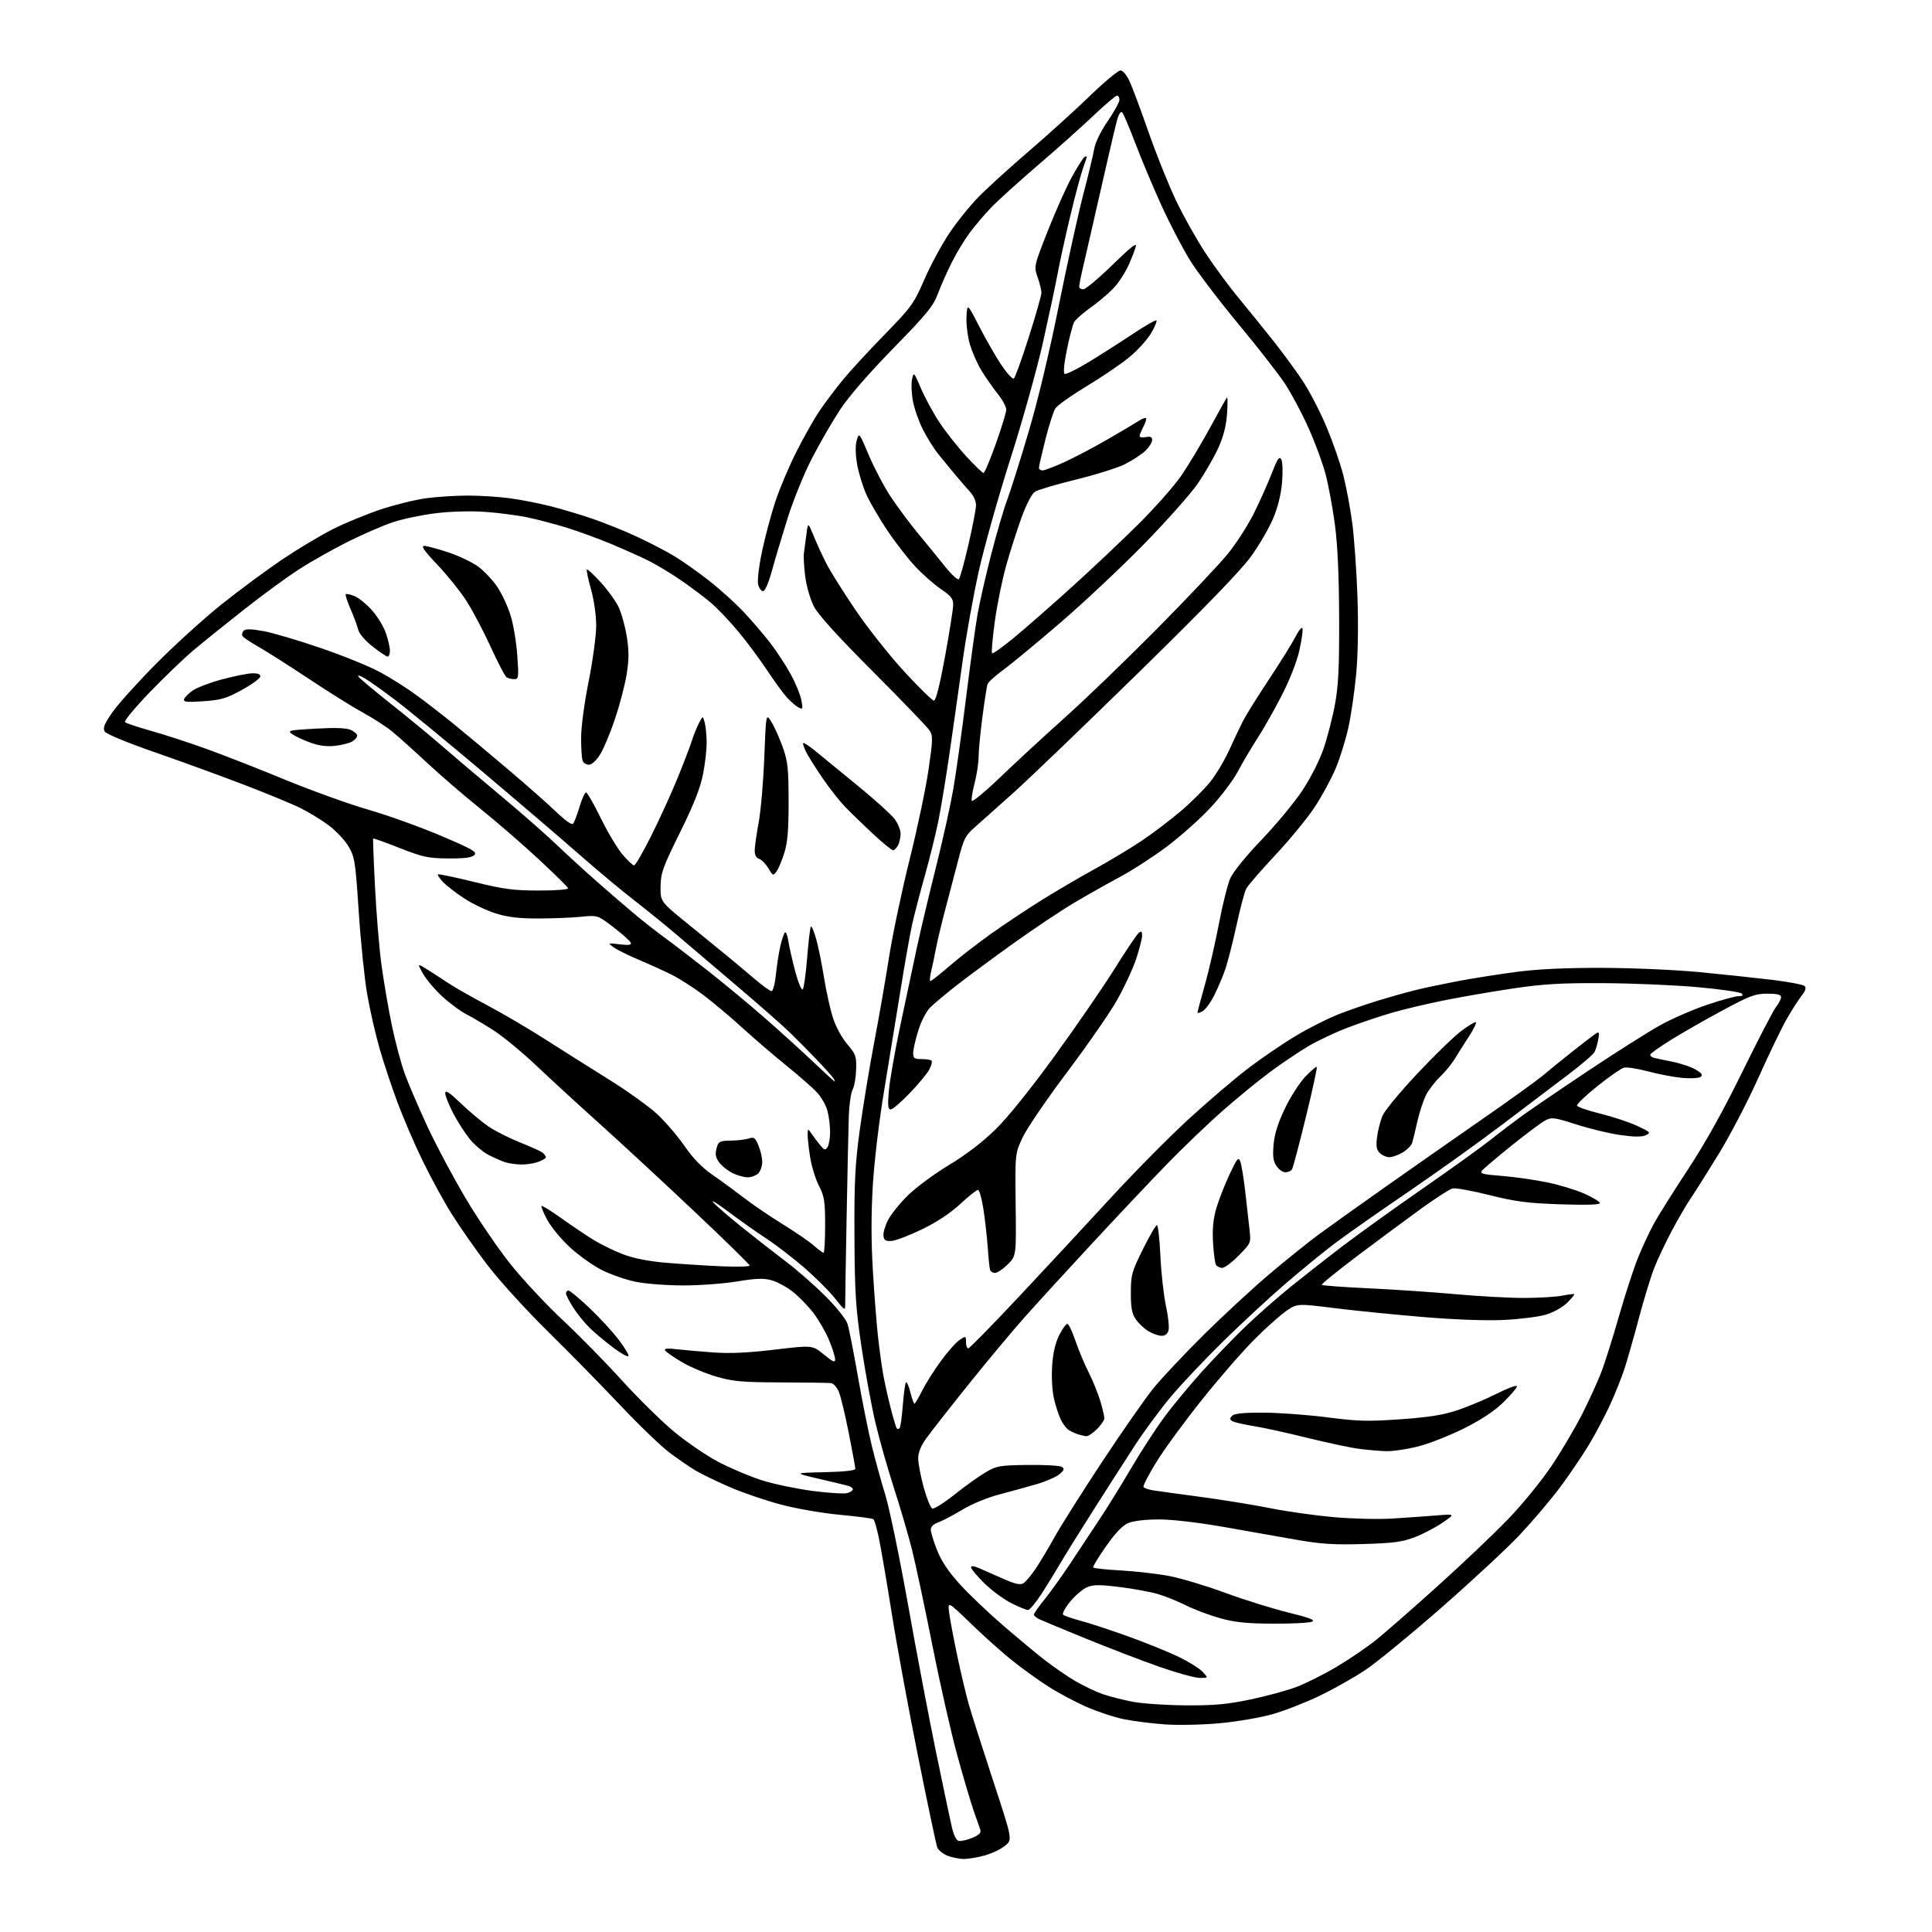 <?xml version="1.0" encoding="UTF-8" standalone="no"?>
<svg 
  version="1.1" 
  xmlns="http://www.w3.org/2000/svg" 
  xmlns:xlink="http://www.w3.org/1999/xlink" 
  xmlns:svg="http://www.w3.org/2000/svg"
  xmlns:rdf="http://www.w3.org/1999/02/22-rdf-syntax-ns#"
  xmlns:cc="http://creativecommons.org/ns#"
  xmlns:dc="http://purl.org/dc/elements/1.1/"
  viewBox="0 0 768 768"
  width="768"
  height="768"
>
<style>svg {background-color: white; }</style>"
<path stroke="none" fill="black" fill-rule="evenodd" d="M383.07,738.96C381.11,738.94 378.10,738.31 376.40,737.57C374.69,736.83 372.97,735.38 372.57,734.36C372.16,733.34 368.76,717.20 365.00,698.50C361.24,679.80 356.52,654.15 354.51,641.50C352.50,628.85 350.20,615.36 349.39,611.51C348.59,607.67 347.61,604.25 347.21,603.92C346.82,603.59 340.88,602.80 334.00,602.17C327.00,601.52 316.66,599.74 310.50,598.11C304.45,596.51 295.39,593.43 290.37,591.26C285.34,589.10 279.24,586.16 276.81,584.74C274.38,583.31 269.60,580.05 266.19,577.48C262.78,574.92 254.03,566.51 246.74,558.79C239.46,551.07 226.37,537.72 217.65,529.13C208.70,520.30 198.18,508.71 193.47,502.50C188.89,496.45 182.60,487.45 179.51,482.50C176.41,477.55 171.25,468.10 168.04,461.50C164.83,454.90 160.34,444.47 158.04,438.33C155.75,432.19 152.53,422.51 150.89,416.83C149.25,411.15 147.03,401.39 145.95,395.14C144.88,388.89 143.37,374.16 142.60,362.39C141.28,342.39 141.02,340.71 138.56,336.50C137.10,334.03 133.57,330.25 130.71,328.11C127.84,325.97 122.80,322.88 119.50,321.25C116.20,319.61 106.08,315.43 97.00,311.95C87.92,308.47 72.00,302.67 61.61,299.06C50.65,295.26 42.27,291.79 41.65,290.81C40.80,289.47 41.40,287.93 44.54,283.33C46.72,280.14 54.58,271.40 62.00,263.91C69.42,256.41 81.20,245.73 88.16,240.17C95.13,234.61 105.93,226.63 112.16,222.42C118.40,218.22 127.49,212.78 132.36,210.33C137.23,207.88 145.78,204.36 151.36,202.50C156.94,200.65 165.02,198.65 169.32,198.07C173.62,197.48 181.13,197.00 186.00,197.00C190.87,197.00 198.38,197.48 202.68,198.07C206.98,198.65 214.10,200.03 218.50,201.14C222.90,202.24 230.55,204.52 235.50,206.21C240.45,207.90 248.55,211.17 253.50,213.49C258.45,215.80 265.15,219.30 268.38,221.27C271.62,223.24 277.80,227.63 282.12,231.04C286.45,234.44 292.61,240.03 295.82,243.47C299.03,246.90 303.72,252.39 306.25,255.67C308.77,258.96 312.42,264.53 314.35,268.07C316.28,271.61 318.17,276.23 318.56,278.36C319.21,281.92 319.12,282.13 317.38,281.19C316.35,280.63 314.32,278.90 312.89,277.34C311.45,275.78 307.89,270.90 304.97,266.50C302.06,262.10 296.87,255.12 293.45,251.00C290.03,246.88 285.04,241.66 282.37,239.41C279.69,237.16 274.39,233.19 270.59,230.59C266.79,227.99 261.14,224.58 258.03,223.01C254.92,221.44 248.06,218.37 242.80,216.17C237.53,213.98 229.43,211.03 224.80,209.62C220.18,208.21 213.26,206.41 209.44,205.62C205.62,204.83 198.22,203.87 193.00,203.49C187.34,203.08 179.46,203.28 173.50,203.98C168.00,204.63 160.23,206.25 156.24,207.57C152.25,208.90 144.08,212.45 138.09,215.45C132.10,218.46 123.44,223.35 118.85,226.32C114.26,229.28 104.65,236.31 97.50,241.92C90.35,247.53 81.18,254.91 77.13,258.31C73.08,261.71 65.06,269.40 59.32,275.39C53.57,281.38 49.24,286.63 49.69,287.06C50.13,287.50 54.77,289.05 60.00,290.51C65.22,291.97 75.12,295.20 82.00,297.68C88.88,300.15 103.05,305.71 113.50,310.02C123.95,314.32 138.80,319.67 146.50,321.89C154.20,324.12 167.13,328.76 175.23,332.21C187.93,337.62 189.76,338.67 188.54,339.89C187.51,340.92 184.64,341.29 178.19,341.24C170.20,341.18 168.16,340.74 158.93,337.12C153.25,334.89 148.49,333.18 148.35,333.32C148.21,333.46 148.53,342.11 149.07,352.54C149.60,362.97 150.73,376.68 151.57,383.00C152.41,389.32 154.24,400.12 155.64,406.98C157.04,413.85 159.43,422.85 160.95,426.98C162.47,431.12 166.54,440.57 170.00,448.00C173.45,455.43 180.30,468.26 185.22,476.53C190.13,484.80 198.14,496.55 203.01,502.63C207.89,508.72 217.21,518.69 223.73,524.79C230.25,530.89 240.74,541.57 247.04,548.53C253.34,555.49 262.60,564.63 267.62,568.84C272.64,573.06 280.74,578.60 285.62,581.16C290.50,583.72 298.32,587.01 303.00,588.48C307.68,589.95 316.63,591.82 322.90,592.65C329.17,593.47 335.36,593.88 336.65,593.55C337.94,593.23 339.00,592.55 339.00,592.05C339.00,591.55 338.21,590.92 337.25,590.66C336.29,590.39 331.00,589.12 325.50,587.84C315.50,585.50 315.50,585.50 327.75,585.22C335.58,585.04 340.00,584.55 340.00,583.87C340.00,583.29 338.83,576.89 337.40,569.65C335.97,562.42 334.19,555.04 333.45,553.25C332.71,551.46 331.29,549.91 330.30,549.80C329.31,549.68 320.40,549.56 310.50,549.53C295.08,549.47 291.41,549.15 284.86,547.26C280.66,546.06 274.49,543.47 271.16,541.51C267.82,539.56 264.78,537.45 264.40,536.84C263.90,536.04 265.24,535.90 269.10,536.35C272.07,536.69 278.67,537.27 283.76,537.63C290.19,538.09 297.58,537.75 307.98,536.50C322.94,534.71 322.94,534.71 327.47,538.42C331.14,541.43 332.00,541.79 331.98,540.32C331.96,539.32 330.89,535.92 329.59,532.76C328.29,529.61 325.49,524.74 323.37,521.95C321.24,519.16 317.51,515.33 315.07,513.43C312.64,511.53 308.83,509.49 306.61,508.90C303.48,508.05 300.42,508.17 292.99,509.40C287.72,510.28 278.03,510.99 271.46,510.98C264.84,510.97 256.38,510.31 252.50,509.49C248.65,508.68 242.67,506.59 239.21,504.84C235.75,503.09 230.11,499.09 226.68,495.94C223.25,492.80 219.17,487.90 217.62,485.05C216.07,482.20 215.01,479.66 215.26,479.41C215.51,479.15 219.04,481.33 223.11,484.24C227.17,487.15 232.96,491.05 235.98,492.90C238.99,494.75 244.34,497.35 247.86,498.67C252.04,500.25 257.97,501.40 264.89,501.98C270.72,502.47 280.56,503.09 286.75,503.37C292.94,503.64 298.00,503.51 298.00,503.08C298.00,502.66 287.99,492.86 275.75,481.31C263.51,469.76 246.75,454.25 238.50,446.83C230.25,439.42 218.90,429.00 213.29,423.68C207.67,418.36 200.02,412.04 196.29,409.64C192.55,407.23 187.65,404.33 185.38,403.18C183.12,402.03 178.84,398.88 175.88,396.17C172.92,393.46 169.44,389.36 168.14,387.04C165.78,382.84 165.78,382.84 170.14,385.57C172.54,387.07 176.30,389.51 178.50,390.99C180.70,392.47 187.45,396.30 193.50,399.51C199.55,402.71 209.90,408.78 216.50,413.00C223.10,417.22 234.52,424.43 241.88,429.01C249.23,433.59 257.91,439.80 261.17,442.82C264.42,445.83 269.33,451.55 272.09,455.53C275.53,460.51 279.04,464.12 283.30,467.06C286.71,469.42 292.25,473.48 295.61,476.08C298.97,478.68 305.88,483.39 310.98,486.54C316.07,489.69 321.70,493.55 323.50,495.13C325.29,496.71 327.04,498.00 327.38,498.00C327.72,498.00 328.00,493.09 328.00,487.09C328.00,477.46 327.71,475.62 325.53,471.34C324.17,468.68 322.60,463.57 322.04,460.00C321.47,456.43 321.04,452.38 321.06,451.00C321.10,448.50 321.10,448.50 322.80,450.95C323.74,452.29 325.28,454.32 326.23,455.45C327.72,457.22 328.10,457.29 328.96,456.00C329.52,455.18 329.97,452.48 329.98,450.00C329.98,447.52 329.50,443.70 328.90,441.50C328.31,439.30 326.40,435.99 324.66,434.14C322.92,432.29 317.45,427.51 312.50,423.51C307.55,419.52 299.68,412.75 295.00,408.48C290.32,404.21 283.35,398.35 279.50,395.46C275.65,392.58 270.05,388.99 267.06,387.49C264.06,386.00 258.16,383.31 253.93,381.53C249.71,379.75 245.19,377.50 243.88,376.54C241.52,374.80 241.54,374.79 246.33,375.38C249.87,375.82 251.05,375.66 250.76,374.78C250.54,374.12 247.49,371.37 243.98,368.68C237.60,363.78 237.60,363.78 230.87,364.44C227.16,364.81 219.49,365.11 213.81,365.11C206.23,365.12 201.78,364.58 197.00,363.08C193.43,361.96 187.80,359.27 184.50,357.11C181.20,354.94 177.41,352.01 176.08,350.59C174.75,349.17 173.85,347.82 174.08,347.58C174.32,347.35 180.79,348.70 188.46,350.58C200.36,353.50 204.14,354.00 214.28,354.00C221.30,354.00 226.03,353.61 225.83,353.06C225.65,352.54 220.32,347.31 214.00,341.44C207.68,335.57 197.32,326.61 191.00,321.52C184.68,316.44 175.13,308.22 169.78,303.24C164.44,298.26 158.14,292.62 155.78,290.70C153.43,288.78 148.35,285.50 144.50,283.41C140.65,281.32 130.97,275.29 123.00,269.99C115.03,264.70 105.92,258.91 102.77,257.12C99.62,255.34 96.76,253.42 96.41,252.85C96.06,252.29 96.26,251.34 96.86,250.74C97.65,249.95 99.84,249.99 104.73,250.88C108.45,251.56 118.68,254.57 127.44,257.58C136.21,260.58 146.79,264.87 150.94,267.11C155.10,269.35 161.65,273.48 165.50,276.30C169.35,279.11 176.10,284.34 180.50,287.92C184.90,291.50 194.57,299.58 202.00,305.88C209.43,312.17 218.08,319.82 221.24,322.87C224.66,326.17 227.31,328.03 227.80,327.46C228.26,326.93 229.41,323.91 230.36,320.75C231.32,317.59 232.49,315.00 232.96,315.00C233.43,315.00 236.07,319.61 238.84,325.25C241.60,330.89 245.50,337.41 247.51,339.75C249.51,342.09 251.57,344.00 252.07,344.00C252.57,344.00 255.63,338.71 258.87,332.25C262.11,325.79 266.79,315.55 269.26,309.50C271.73,303.45 274.32,296.70 275.01,294.50C275.70,292.30 276.96,289.15 277.82,287.50C279.36,284.50 279.36,284.50 280.08,287.00C280.48,288.38 280.85,291.88 280.90,294.79C280.96,297.70 280.31,303.55 279.46,307.79C278.36,313.32 275.77,319.86 270.30,330.94C263.46,344.78 262.66,347.01 262.59,352.39C262.50,358.40 262.50,358.40 273.66,367.45C279.80,372.43 287.00,378.30 289.66,380.49C292.32,382.68 297.01,386.62 300.08,389.24C303.15,391.86 306.13,394.00 306.71,394.00C307.29,394.00 308.08,390.96 308.46,387.25C308.84,383.54 309.63,378.48 310.21,376.00C310.80,373.52 311.60,371.13 312.00,370.69C312.40,370.24 313.03,371.82 313.40,374.19C313.77,376.56 315.01,382.02 316.16,386.32C317.32,390.62 318.63,393.77 319.09,393.31C319.54,392.86 320.34,387.17 320.86,380.67C321.38,374.18 322.05,368.62 322.34,368.32C322.64,368.03 323.57,370.20 324.41,373.14C325.25,376.09 326.66,383.00 327.54,388.50C328.42,394.00 330.03,401.25 331.11,404.61C332.24,408.12 334.65,412.57 336.79,415.07C340.20,419.07 340.49,419.87 340.33,425.12C340.24,428.26 339.61,431.87 338.93,433.13C338.26,434.39 337.58,439.04 337.42,443.46C337.27,447.88 336.88,465.90 336.55,483.50C336.22,501.10 335.96,516.80 335.98,518.38C336.00,521.17 335.88,521.11 331.86,516.06C329.58,513.20 324.10,507.73 319.68,503.90C315.25,500.07 308.46,494.85 304.57,492.30C300.68,489.75 293.90,484.96 289.50,481.65C285.10,478.34 282.40,476.68 283.50,477.95C284.60,479.22 289.77,483.70 295.00,487.89C300.23,492.08 308.07,498.21 312.44,501.51C316.81,504.80 323.85,510.98 328.10,515.22C332.45,519.57 336.29,524.38 336.89,526.22C337.47,528.03 339.32,537.38 341.00,547.00C342.68,556.62 345.17,569.04 346.52,574.59C347.87,580.14 350.32,589.04 351.96,594.36C353.59,599.68 357.68,619.44 361.03,638.27C364.38,657.09 369.36,683.30 372.09,696.50C374.82,709.70 377.61,722.97 378.30,725.99C379.12,729.60 380.10,731.59 381.17,731.79C382.07,731.97 384.48,731.41 386.52,730.56C389.31,729.39 390.09,728.57 389.66,727.25C389.35,726.29 388.19,722.97 387.08,719.88C385.97,716.79 383.04,706.89 380.57,697.88C378.09,688.87 373.62,669.12 370.62,654.00C367.62,638.88 363.98,621.77 362.53,616.00C361.08,610.23 357.87,599.28 355.41,591.69C352.94,584.09 349.62,572.39 348.03,565.69C346.44,558.98 343.94,545.40 342.47,535.50C340.14,519.85 339.78,514.10 339.66,491.50C339.56,469.54 339.89,462.94 341.80,449.00C343.04,439.93 345.60,424.40 347.48,414.50C349.37,404.60 352.03,389.30 353.41,380.50C354.78,371.70 358.43,354.38 361.51,342.00C364.60,329.62 368.01,313.47 369.08,306.10C370.87,293.85 370.90,292.49 369.46,290.30C368.60,288.98 358.46,278.44 346.92,266.88C332.51,252.42 325.17,244.30 323.45,240.90C322.07,238.17 320.55,232.87 320.08,229.11C319.61,225.36 319.38,221.21 319.57,219.89C319.76,218.58 320.20,215.26 320.55,212.51C321.19,207.53 321.19,207.53 323.44,213.01C324.67,216.03 326.94,220.97 328.48,224.00C330.01,227.03 335.24,235.35 340.09,242.50C344.94,249.65 353.67,260.68 359.49,267.00C365.30,273.32 370.60,278.50 371.26,278.50C372.03,278.50 373.62,272.17 375.66,261.00C377.42,251.38 378.88,242.15 378.90,240.50C378.94,238.00 378.12,236.94 373.95,234.11C371.21,232.25 366.58,228.16 363.68,225.02C360.77,221.88 355.86,215.53 352.75,210.91C349.65,206.28 345.91,199.89 344.45,196.69C342.99,193.50 341.31,188.04 340.72,184.57C340.02,180.50 339.97,177.10 340.57,175.03C341.49,171.82 341.53,171.86 345.38,180.97C347.52,186.02 351.39,193.38 353.99,197.32C356.58,201.27 361.50,207.88 364.90,212.00C368.31,216.12 373.18,222.10 375.73,225.27C378.27,228.45 380.72,230.68 381.17,230.23C381.62,229.78 383.34,223.58 384.98,216.45C386.63,209.33 387.98,202.29 387.99,200.80C387.99,199.32 386.99,197.01 385.75,195.67C384.51,194.33 381.71,191.09 379.53,188.47C377.34,185.86 374.26,182.09 372.67,180.11C371.09,178.12 368.47,173.88 366.85,170.69C365.23,167.49 363.45,162.40 362.89,159.37C362.33,156.34 362.18,152.47 362.55,150.77C363.22,147.74 363.29,147.82 366.09,154.37C367.66,158.05 370.93,164.08 373.36,167.78C375.79,171.48 380.57,177.54 383.97,181.25C387.37,184.96 390.51,188.00 390.95,188.00C391.38,188.00 393.60,182.78 395.87,176.39C398.14,170.01 400.00,163.90 400.00,162.81C400.00,161.72 398.51,158.96 396.68,156.67C394.86,154.38 391.97,150.25 390.26,147.50C388.56,144.75 386.43,139.94 385.53,136.81C384.63,133.68 384.03,128.73 384.20,125.81C384.50,120.50 384.50,120.50 389.38,130.00C392.07,135.22 396.03,142.10 398.19,145.28C400.34,148.45 402.51,150.80 403.00,150.50C403.49,150.20 406.17,142.81 408.95,134.07C411.73,125.34 413.99,117.37 413.99,116.35C413.98,115.33 413.30,112.56 412.47,110.19C410.97,105.88 410.97,105.88 416.55,91.69C419.62,83.88 423.93,74.25 426.13,70.27C428.32,66.30 430.54,62.79 431.06,62.46C431.58,62.14 432.00,62.08 432.00,62.32C432.00,62.55 431.30,64.72 430.44,67.12C429.59,69.53 427.37,77.84 425.51,85.59C423.65,93.34 421.37,103.69 420.46,108.59C419.54,113.49 416.86,126.05 414.51,136.50C412.16,146.95 406.36,167.65 401.62,182.50C396.88,197.35 391.25,217.38 389.09,227.00C386.94,236.62 383.99,253.05 382.55,263.50C381.10,273.95 378.77,290.38 377.37,300.00C375.97,309.62 373.98,321.65 372.94,326.73C371.90,331.80 369.50,341.48 367.60,348.23C365.69,354.98 363.44,363.66 362.58,367.50C361.73,371.35 359.66,383.05 357.99,393.50C356.31,403.95 353.37,421.98 351.45,433.57C349.43,445.71 347.53,461.71 346.95,471.32C346.28,482.59 346.28,493.56 346.98,505.11C347.54,514.52 348.46,526.33 349.02,531.36C349.58,536.39 350.50,543.11 351.07,546.29C351.64,549.48 352.98,555.52 354.05,559.71C355.13,563.91 356.23,567.56 356.50,567.84C356.78,568.11 357.28,568.06 357.61,567.72C357.95,567.39 358.52,563.29 358.88,558.62C359.25,553.95 359.81,549.85 360.14,549.52C360.47,549.19 361.26,550.97 361.89,553.46C362.51,555.96 363.24,558.00 363.50,558.00C363.76,558.00 365.15,555.64 366.60,552.75C368.05,549.86 371.44,544.51 374.14,540.85C376.83,537.20 380.15,533.47 381.52,532.58C383.93,531.00 384.00,531.02 384.00,533.48C384.00,534.86 384.40,536.00 384.90,536.00C385.39,536.00 394.54,526.66 405.23,515.25C415.93,503.84 432.34,486.18 441.70,476.00C451.06,465.82 464.97,451.77 472.61,444.77C480.25,437.76 490.88,428.70 496.24,424.62C501.60,420.54 510.15,414.72 515.24,411.69C520.33,408.65 527.88,404.84 532.00,403.22C536.12,401.60 543.33,399.12 548.00,397.69C552.67,396.27 559.20,394.44 562.50,393.62C565.80,392.79 573.33,391.20 579.24,390.07C585.14,388.95 595.72,387.27 602.74,386.35C611.42,385.22 622.38,384.70 637.00,384.74C648.83,384.77 666.15,385.53 675.50,386.43C684.85,387.33 697.86,388.71 704.42,389.50C710.98,390.30 716.81,391.41 717.37,391.97C718.07,392.67 717.70,393.87 716.21,395.75C715.01,397.26 712.36,401.41 710.31,404.96C708.26,408.52 703.16,419.09 698.97,428.46C694.78,437.83 687.61,451.57 683.04,459.00C678.47,466.43 673.50,474.30 672.00,476.50C670.49,478.70 667.21,484.32 664.70,489.00C662.20,493.68 659.00,500.43 657.60,504.00C656.20,507.57 653.45,516.58 651.48,524.00C649.51,531.42 646.95,540.42 645.79,544.00C644.62,547.58 642.02,554.10 639.99,558.51C637.97,562.91 634.15,570.11 631.50,574.51C628.85,578.90 623.65,586.55 619.94,591.50C616.22,596.45 609.13,604.81 604.17,610.08C599.20,615.35 585.19,628.38 573.02,639.03C560.85,649.68 547.26,660.83 542.82,663.80C538.38,666.77 530.19,671.40 524.63,674.08C519.06,676.76 510.61,680.06 505.85,681.41C501.09,682.77 491.64,684.39 484.85,685.01C477.97,685.65 468.30,685.85 463.00,685.47C457.78,685.10 450.41,684.16 446.64,683.39C442.87,682.61 436.17,680.39 431.76,678.45C427.35,676.51 420.53,672.87 416.62,670.35C412.70,667.83 406.35,663.26 402.50,660.20C398.65,657.14 391.28,650.55 386.12,645.57C376.74,636.50 376.74,636.50 377.29,641.00C377.60,643.48 379.03,651.12 380.48,658.00C381.93,664.88 384.01,673.65 385.11,677.50C386.21,681.35 390.56,695.01 394.78,707.86C402.45,731.22 402.45,731.22 399.71,733.57C398.20,734.87 394.64,736.62 391.80,737.47C388.96,738.31 385.03,738.98 383.07,738.96zM471.50,677.90C482.65,677.97 487.84,677.50 497.00,675.58C503.32,674.26 511.57,672.03 515.31,670.61C519.06,669.20 526.26,665.59 531.31,662.59C536.37,659.60 543.47,654.75 547.11,651.82C550.74,648.90 561.76,639.25 571.61,630.38C581.45,621.52 594.04,609.55 599.59,603.78C605.25,597.90 612.86,588.55 616.92,582.49C620.89,576.54 626.42,567.14 629.21,561.59C631.99,556.04 635.38,548.58 636.72,545.00C638.07,541.42 641.15,531.64 643.55,523.25C645.96,514.86 649.32,504.51 651.02,500.25C652.73,495.99 655.60,489.80 657.40,486.50C659.21,483.20 665.28,473.52 670.90,465.00C677.76,454.59 684.89,441.82 692.59,426.11C698.90,413.25 704.95,401.60 706.03,400.23C707.12,398.86 708.00,397.12 708.00,396.37C708.00,395.38 706.49,395.00 702.55,395.00C697.74,395.00 695.66,395.77 684.80,401.62C678.03,405.26 668.79,410.54 664.25,413.35C659.71,416.17 656.00,418.83 656.00,419.27C656.00,419.70 656.56,420.23 657.25,420.44C657.94,420.64 661.28,421.36 664.69,422.03C668.09,422.70 672.33,424.13 674.11,425.21C676.67,426.77 677.04,427.37 675.92,428.11C675.14,428.63 671.80,428.78 668.50,428.46C665.20,428.13 659.14,426.97 655.04,425.88C650.93,424.78 646.66,424.13 645.54,424.42C644.42,424.71 639.69,427.99 635.03,431.72C630.37,435.45 626.71,438.95 626.89,439.50C627.07,440.05 631.22,441.48 636.13,442.69C641.03,443.89 647.62,446.07 650.77,447.54C656.13,450.03 656.35,450.28 654.24,451.26C652.66,452.00 649.66,451.98 644.15,451.20C639.84,450.59 631.98,448.71 626.68,447.01C617.83,444.17 616.83,444.04 614.28,445.38C612.75,446.18 606.76,450.65 600.97,455.30C595.17,459.96 589.88,464.44 589.20,465.26C588.14,466.54 589.17,466.83 596.96,467.44C601.91,467.83 609.97,468.97 614.89,469.98C619.80,470.98 626.56,473.04 629.91,474.54C633.26,476.04 636.00,477.72 636.00,478.27C636.00,478.91 630.39,479.07 620.25,478.73C607.09,478.28 602.44,477.67 592.00,475.05C585.13,473.32 578.56,472.14 577.41,472.43C576.26,472.72 570.86,476.18 565.41,480.11C559.96,484.05 548.62,492.44 540.21,498.76C531.80,505.08 525.15,510.48 525.43,510.76C525.71,511.04 534.16,511.66 544.22,512.13C554.27,512.61 569.98,513.67 579.13,514.50C588.27,515.32 600.42,515.98 606.13,515.96C611.83,515.93 618.52,515.52 621.00,515.04C623.48,514.56 625.63,514.30 625.79,514.46C625.96,514.63 624.70,516.15 622.99,517.86C621.26,519.59 617.60,521.65 614.70,522.54C611.84,523.42 604.33,524.38 598.00,524.69C590.86,525.04 578.72,524.61 566.00,523.56C554.73,522.63 538.78,521.03 530.58,520.01C515.65,518.14 515.65,518.14 511.28,521.15C508.87,522.81 503.15,527.92 498.57,532.52C493.98,537.12 484.66,547.83 477.86,556.34C471.06,564.84 462.92,575.95 459.78,581.03C456.63,586.12 454.28,590.64 454.56,591.10C454.84,591.55 456.52,592.15 458.29,592.42C460.05,592.70 468.70,593.89 477.50,595.07C486.30,596.25 498.75,598.28 505.17,599.57C511.59,600.86 522.84,602.44 530.17,603.09C537.50,603.74 548.00,603.99 553.50,603.65C559.00,603.31 566.88,602.75 571.00,602.41C578.50,601.80 578.50,601.80 573.50,605.24C570.75,607.14 565.80,609.74 562.50,611.01C557.49,612.96 554.11,613.41 542.00,613.77C530.30,614.12 525.18,613.80 515.50,612.10C508.90,610.95 495.85,608.65 486.50,607.00C476.23,605.19 466.02,604.00 460.72,604.00C455.42,604.00 450.60,604.56 448.56,605.41C446.24,606.38 443.46,609.28 439.68,614.65C436.65,618.95 434.35,622.75 434.55,623.09C434.76,623.42 439.78,623.97 445.72,624.29C451.65,624.62 460.31,625.63 464.98,626.53C469.64,627.43 479.54,630.41 486.98,633.15C494.41,635.89 505.68,639.41 512.00,640.97C520.77,643.14 523.02,644.01 521.50,644.65C520.40,645.12 513.42,645.47 506.00,645.43C495.35,645.38 490.88,644.91 484.83,643.21C480.61,642.02 474.53,639.73 471.33,638.11C468.12,636.50 463.13,634.49 460.23,633.64C457.33,632.79 450.53,631.54 445.12,630.87C437.18,629.88 434.68,629.89 432.17,630.93C430.46,631.64 427.42,634.23 425.40,636.68C423.39,639.14 422.14,641.49 422.62,641.90C423.11,642.32 426.37,643.43 429.87,644.37C433.37,645.31 441.92,648.13 448.87,650.64C455.82,653.15 464.72,656.77 468.65,658.68C472.58,660.59 476.82,663.25 478.07,664.58C480.35,667.00 480.35,667.00 476.92,667.00C475.04,666.99 467.88,665.02 461.00,662.62C454.12,660.21 441.07,655.21 432.00,651.51C422.93,647.81 414.49,644.30 413.25,643.72C412.01,643.14 411.00,642.28 411.00,641.82C411.00,641.35 412.91,638.62 415.25,635.74C417.59,632.86 422.18,626.45 425.46,621.50C428.73,616.55 433.95,608.67 437.05,604.00C440.16,599.33 445.89,590.06 449.78,583.42C453.68,576.78 459.60,567.66 462.94,563.17C466.27,558.67 472.96,550.61 477.79,545.25C482.63,539.89 490.39,531.84 495.04,527.37C499.70,522.90 507.77,515.79 513.00,511.56C518.23,507.34 527.67,499.94 534.00,495.12C540.33,490.31 554.50,480.13 565.50,472.51C576.50,464.89 588.46,456.30 592.08,453.42C595.70,450.54 601.55,446.09 605.08,443.53C608.61,440.98 620.50,432.88 631.50,425.55C642.50,418.22 655.33,410.10 660.00,407.52C664.67,404.93 673.06,401.28 678.63,399.41C684.20,397.53 689.80,396.00 691.08,396.00C692.70,396.00 693.08,395.68 692.35,394.95C691.77,394.37 683.92,393.23 674.90,392.42C665.88,391.60 649.05,390.88 637.50,390.82C620.51,390.73 613.64,391.13 601.50,392.93C593.25,394.15 580.92,396.28 574.11,397.65C567.29,399.02 558.00,401.23 553.45,402.54C548.90,403.86 541.08,406.48 536.07,408.37C531.06,410.25 523.88,413.63 520.11,415.86C516.35,418.10 509.49,422.72 504.88,426.12C500.27,429.53 491.77,436.48 486.00,441.56C480.23,446.65 470.32,456.14 463.98,462.65C457.65,469.17 444.33,483.27 434.39,494.00C424.44,504.73 412.30,518.00 407.40,523.50C402.50,529.00 392.42,541.08 385.00,550.34C377.57,559.60 370.04,569.22 368.25,571.70C366.05,574.75 365.00,577.36 365.00,579.74C365.00,581.68 365.98,586.85 367.18,591.23C368.39,595.62 369.93,599.42 370.60,599.68C371.28,599.94 375.27,597.42 379.47,594.09C383.66,590.76 389.21,586.78 391.80,585.26C396.18,582.69 397.33,582.49 408.59,582.34C415.24,582.26 421.32,582.60 422.09,583.11C423.24,583.87 423.06,584.41 421.13,586.03C419.83,587.12 415.78,588.89 412.13,589.96C408.48,591.03 401.79,592.87 397.26,594.06C392.48,595.31 386.25,597.88 382.43,600.19C378.81,602.37 374.53,604.61 372.93,605.18C371.08,605.82 370.00,606.90 370.00,608.09C370.00,609.13 371.14,612.83 372.54,616.32C374.28,620.68 377.13,624.91 381.62,629.83C385.22,633.78 392.74,640.95 398.33,645.78C403.92,650.61 411.43,656.86 415.00,659.67C418.57,662.47 424.20,666.35 427.50,668.27C430.80,670.20 435.75,672.55 438.50,673.49C441.25,674.44 446.65,675.80 450.50,676.52C454.35,677.23 463.80,677.86 471.50,677.90zM408.65,640.00C407.97,640.00 404.95,638.76 401.95,637.25C398.95,635.74 394.14,632.17 391.25,629.32C388.36,626.46 386.00,623.65 386.00,623.05C386.00,622.35 387.14,622.47 389.25,623.39C391.04,624.17 395.35,626.07 398.83,627.60C403.58,629.70 405.57,630.14 406.83,629.36C407.75,628.80 409.98,626.12 411.79,623.42C413.60,620.71 416.94,615.12 419.21,611.00C421.48,606.88 429.87,593.60 437.84,581.50C445.82,569.40 455.07,556.12 458.39,552.00C461.71,547.88 470.97,538.04 478.96,530.15C486.96,522.25 498.83,511.32 505.33,505.86C511.84,500.39 520.39,493.54 524.33,490.63C528.28,487.73 540.05,479.32 550.50,471.96C560.95,464.60 578.50,452.33 589.50,444.69C600.50,437.05 611.30,429.27 613.50,427.39C615.70,425.51 621.10,421.13 625.50,417.65C629.90,414.18 634.06,411.01 634.73,410.62C635.66,410.08 635.81,410.74 635.34,413.20C635.00,415.02 634.32,417.28 633.83,418.23C633.35,419.18 628.57,423.26 623.22,427.30C617.88,431.33 606.08,440.27 597.00,447.16C587.92,454.05 571.09,466.09 559.60,473.92C548.10,481.74 535.05,490.90 530.60,494.27C526.14,497.63 517.33,504.84 511.00,510.28C504.68,515.72 493.47,526.10 486.10,533.34C478.73,540.58 469.32,550.55 465.19,555.50C461.07,560.45 454.77,569.00 451.19,574.50C447.62,580.00 440.11,591.70 434.51,600.50C428.92,609.30 423.04,618.75 421.46,621.50C419.87,624.25 416.62,629.54 414.24,633.25C411.85,636.96 409.34,640.00 408.65,640.00zM551.09,576.87C548.57,576.80 543.70,576.38 540.28,575.94C536.87,575.49 527.64,573.53 519.78,571.59C511.93,569.64 502.28,567.52 498.35,566.89C494.41,566.26 490.59,565.37 489.86,564.91C488.76,564.23 488.75,563.85 489.81,562.79C490.72,561.88 494.44,561.51 502.30,561.55C508.46,561.57 519.88,562.42 527.67,563.42C539.92,565.00 543.87,565.10 556.84,564.17C568.14,563.37 573.72,562.47 579.45,560.55C583.63,559.15 590.64,556.19 595.02,553.99C599.41,551.78 603.00,550.47 603.00,551.08C603.00,551.68 600.59,554.53 597.64,557.41C594.02,560.94 588.89,564.34 581.89,567.85C576.17,570.70 567.94,573.93 563.59,575.02C559.24,576.11 553.61,576.94 551.09,576.87zM431.83,570.90C431.10,570.85 429.60,570.51 428.50,570.15C427.40,569.79 425.77,569.05 424.89,568.50C424.00,567.95 422.60,566.15 421.77,564.50C420.94,562.85 419.70,559.09 419.01,556.15C418.28,553.06 417.95,547.58 418.23,543.15C418.56,537.89 419.44,534.01 421.06,530.74C422.35,528.11 423.85,526.12 424.38,526.29C424.92,526.47 426.33,529.52 427.53,533.06C428.73,536.60 431.07,542.20 432.74,545.50C434.41,548.80 436.50,553.94 437.39,556.93C438.27,559.92 439.00,562.99 439.00,563.76C439.00,564.53 437.68,566.47 436.08,568.08C434.47,569.68 432.56,570.96 431.83,570.90zM249.83,539.01C249.65,539.55 247.03,538.13 244.00,535.88C240.97,533.62 236.79,530.13 234.70,528.14C232.61,526.14 229.57,522.44 227.95,519.91C226.33,517.39 225.00,514.80 225.00,514.16C225.00,513.52 225.44,513.00 225.98,513.00C226.52,513.00 230.18,516.03 234.11,519.74C238.04,523.45 243.26,529.08 245.70,532.26C248.15,535.44 250.01,538.48 249.83,539.01zM461.73,531.00C460.50,530.99 458.13,530.16 456.46,529.14C454.78,528.12 452.53,525.98 451.46,524.39C449.93,522.13 449.51,519.82 449.53,513.85C449.55,506.76 449.90,505.51 454.32,496.60C456.94,491.32 459.45,487.00 459.90,487.00C460.34,487.00 460.96,492.51 461.28,499.25C461.59,505.99 462.57,514.88 463.46,519.00C464.36,523.12 464.83,527.51 464.52,528.75C464.15,530.24 463.21,531.00 461.73,531.00zM395.57,506.00C394.67,506.00 393.76,505.44 393.55,504.75C393.34,504.06 392.93,500.12 392.65,496.00C392.36,491.88 391.59,485.01 390.94,480.75C390.29,476.49 389.31,473.00 388.76,473.00C388.21,473.00 385.02,475.54 381.67,478.65C377.72,482.30 372.36,485.84 366.50,488.68C361.51,491.09 356.09,493.16 354.47,493.28C352.10,493.46 351.44,493.06 351.19,491.33C351.02,490.13 351.83,487.30 352.99,485.02C354.15,482.75 357.71,478.32 360.90,475.18C364.09,472.04 371.45,466.60 377.25,463.11C384.04,459.01 390.62,453.98 395.74,448.95C400.64,444.15 409.64,432.97 419.19,419.83C427.71,408.10 438.41,392.55 442.96,385.28C447.51,378.00 451.86,371.53 452.62,370.90C453.72,369.99 454.00,370.20 454.00,371.95C454.00,373.16 452.91,377.40 451.57,381.38C450.24,385.35 446.78,392.75 443.89,397.82C440.99,402.89 432.11,415.69 424.14,426.27C416.18,436.85 408.28,448.43 406.58,452.00C403.50,458.50 403.50,458.50 403.74,478.86C403.98,499.22 403.98,499.22 400.59,502.61C398.73,504.47 396.47,506.00 395.57,506.00zM485.85,504.00C484.90,504.00 483.79,503.46 483.38,502.81C482.98,502.16 482.45,498.18 482.20,493.98C481.89,488.59 482.27,484.58 483.47,480.42C484.42,477.16 486.76,471.12 488.69,467.00C491.73,460.49 492.30,459.78 493.03,461.66C493.49,462.85 494.38,468.25 495.00,473.66C495.62,479.07 496.39,485.89 496.71,488.82C497.29,494.11 497.27,494.15 492.43,499.07C489.76,501.78 486.80,504.00 485.85,504.00zM297.18,468.00C295.71,468.00 292.96,467.21 291.07,466.25C289.19,465.29 286.83,463.38 285.83,462.00C284.46,460.12 284.22,458.76 284.83,456.50C285.59,453.70 285.97,453.49 290.57,453.41C293.28,453.37 296.51,452.98 297.75,452.55C299.69,451.87 300.21,452.27 301.50,455.35C302.33,457.32 303.00,460.27 303.00,461.90C303.00,463.52 302.29,465.56 301.43,466.43C300.56,467.29 298.65,468.00 297.18,468.00zM510.96,466.00C509.91,466.00 508.30,464.86 507.39,463.47C506.11,461.52 505.86,459.53 506.28,454.89C506.65,450.74 508.06,446.27 510.78,440.61C512.95,436.07 516.59,430.41 518.87,428.02C521.14,425.63 523.20,423.87 523.44,424.11C523.68,424.35 521.73,433.36 519.09,444.12C516.46,454.89 513.98,464.22 513.59,464.85C513.20,465.48 512.02,466.00 510.96,466.00zM207.10,462.91C205.12,462.87 202.38,462.48 201.00,462.06C199.62,461.65 196.63,460.34 194.34,459.17C192.05,458.00 188.62,455.12 186.72,452.77C184.82,450.42 181.85,445.80 180.13,442.50C178.41,439.20 177.00,435.64 177.00,434.59C177.00,433.15 178.52,434.13 183.25,438.65C186.69,441.93 191.61,446.05 194.19,447.81C196.77,449.57 202.39,452.41 206.69,454.12C210.98,455.83 215.06,457.68 215.75,458.24C216.44,458.79 217.00,459.60 217.00,460.02C217.00,460.45 215.58,461.30 213.85,461.90C212.12,462.51 209.08,462.96 207.10,462.91zM552.32,460.00C551.12,460.00 549.39,459.25 548.47,458.32C547.16,457.01 546.93,455.61 547.42,451.88C547.77,449.26 548.73,445.50 549.55,443.53C550.38,441.56 556.55,434.08 563.28,426.92C570.00,419.76 577.90,412.08 580.83,409.86C583.76,407.64 586.40,406.07 586.70,406.37C587.00,406.67 585.70,409.30 583.80,412.21C581.90,415.12 579.40,419.07 578.24,421.00C577.08,422.93 574.49,426.07 572.48,428.00C570.47,429.93 567.96,433.18 566.90,435.23C565.85,437.28 564.29,442.00 563.44,445.73C562.60,449.45 561.66,453.32 561.36,454.32C561.07,455.32 559.40,457.01 557.66,458.07C555.92,459.13 553.52,459.99 552.32,460.00zM354.08,441.00C352.98,441.00 352.83,439.53 353.33,433.64C353.67,429.58 355.75,417.77 357.94,407.39C360.13,397.00 363.09,383.10 364.51,376.50C365.93,369.90 369.30,355.73 371.99,345.00C374.69,334.27 377.79,320.32 378.89,314.00C380.00,307.68 382.30,291.25 384.01,277.50C385.72,263.75 387.79,248.68 388.62,244.00C389.45,239.32 391.87,228.72 394.00,220.44C396.13,212.16 398.96,202.48 400.29,198.94C401.63,195.40 405.45,183.28 408.79,172.00C412.59,159.18 417.13,140.21 420.91,121.37C424.24,104.81 428.60,85.01 430.60,77.37C432.60,69.74 434.56,61.57 434.96,59.22C435.40,56.65 437.56,52.20 440.35,48.12C442.91,44.38 445.00,40.57 445.00,39.66C445.00,38.75 444.56,38.00 444.02,38.00C443.49,38.00 439.33,41.54 434.77,45.87C430.22,50.20 420.20,59.15 412.50,65.75C404.80,72.35 396.42,79.95 393.87,82.63C391.32,85.31 387.57,89.72 385.54,92.43C383.51,95.14 380.30,100.43 378.41,104.19C376.51,107.95 374.00,113.61 372.83,116.76C370.99,121.69 368.48,124.76 355.06,138.50C345.16,148.64 337.39,157.61 333.85,163.00C330.78,167.68 325.77,176.36 322.71,182.30C319.65,188.24 315.35,198.82 313.15,205.80C310.95,212.79 308.13,222.21 306.89,226.75C305.54,231.67 304.10,235.00 303.33,235.00C302.62,235.00 301.74,233.81 301.38,232.36C301.00,230.87 301.66,225.21 302.89,219.34C304.09,213.63 306.42,204.82 308.08,199.76C309.73,194.70 313.47,185.78 316.40,179.94C319.32,174.09 323.58,166.56 325.87,163.19C328.15,159.83 332.36,154.25 335.22,150.79C338.07,147.33 345.49,139.30 351.69,132.94C362.31,122.05 363.23,120.77 367.47,111.06C369.95,105.39 374.43,97.09 377.43,92.62C380.42,88.16 385.70,81.62 389.16,78.11C392.61,74.60 401.53,66.50 408.97,60.12C416.41,53.73 427.28,43.89 433.11,38.25C438.95,32.61 444.47,28.00 445.38,28.00C446.34,28.00 447.85,29.77 449.00,32.25C450.09,34.59 453.49,43.70 456.56,52.50C459.63,61.30 464.57,73.60 467.55,79.84C470.53,86.08 475.85,95.53 479.37,100.84C482.89,106.15 488.76,114.10 492.41,118.50C496.06,122.90 502.25,130.55 506.18,135.50C510.10,140.45 515.44,147.74 518.04,151.71C520.64,155.67 524.82,163.77 527.32,169.71C529.81,175.64 532.83,184.32 534.01,188.98C535.19,193.64 536.79,202.19 537.55,207.98C538.32,213.77 539.24,226.82 539.60,237.00C540.01,248.49 539.82,260.19 539.11,267.87C538.48,274.68 537.10,284.21 536.04,289.05C534.99,293.89 532.72,301.21 531.01,305.32C529.30,309.43 525.55,316.36 522.68,320.73C519.81,325.09 512.75,333.71 506.99,339.87C501.23,346.03 496.00,352.07 495.37,353.29C494.74,354.50 493.01,361.04 491.53,367.82C490.05,374.59 488.04,382.48 487.05,385.34C486.07,388.20 484.08,392.88 482.63,395.74C481.19,398.59 479.10,401.41 478.00,402.00C476.90,402.59 476.00,402.83 476.00,402.55C476.00,402.26 477.33,397.29 478.96,391.50C480.58,385.71 483.09,374.79 484.53,367.24C485.96,359.68 488.01,351.54 489.06,349.15C490.18,346.61 495.33,340.25 501.44,333.88C507.19,327.88 514.46,319.11 517.60,314.40C520.93,309.40 524.47,302.44 526.11,297.67C527.65,293.17 529.71,285.23 530.67,280.00C532.05,272.47 532.40,265.30 532.33,245.50C532.27,228.67 531.72,216.58 530.64,208.50C529.76,201.90 528.10,192.93 526.96,188.57C525.81,184.20 522.75,175.88 520.14,170.07C517.54,164.26 513.33,156.35 510.78,152.50C508.23,148.65 499.93,138.00 492.32,128.84C484.72,119.68 476.10,108.34 473.17,103.65C470.23,98.95 465.11,89.14 461.77,81.83C458.44,74.53 453.75,63.39 451.36,57.08C448.97,50.77 446.59,45.19 446.09,44.69C445.52,44.12 444.74,45.26 444.09,47.63C443.49,49.76 441.43,58.47 439.50,67.00C437.57,75.53 434.90,87.22 433.56,93.00C432.23,98.78 430.65,105.61 430.07,108.19C429.48,110.77 429.00,113.36 429.00,113.94C429.00,114.52 429.74,115.00 430.64,115.00C431.54,115.00 436.77,110.61 442.26,105.25C449.42,98.25 452.03,96.21 451.51,98.00C451.11,99.38 449.94,102.45 448.91,104.83C447.88,107.21 445.64,110.93 443.92,113.10C442.20,115.27 437.91,119.10 434.38,121.62C430.85,124.14 427.51,127.04 426.96,128.07C426.41,129.10 425.13,134.01 424.11,138.99C423.00,144.39 422.63,148.27 423.19,148.62C423.70,148.93 428.03,146.82 432.81,143.91C437.59,141.00 445.48,135.97 450.33,132.73C455.19,129.49 459.41,127.08 459.71,127.37C460.00,127.67 459.05,129.95 457.58,132.45C456.12,134.95 452.28,139.19 449.05,141.88C445.82,144.57 438.18,149.78 432.06,153.46C425.94,157.15 420.31,161.14 419.54,162.33C418.77,163.52 416.98,169.08 415.57,174.68C414.16,180.28 413.00,185.34 413.00,185.93C413.00,186.52 413.65,187.00 414.44,187.00C415.24,187.00 419.18,185.50 423.19,183.66C427.21,181.82 434.90,177.77 440.28,174.66C445.66,171.55 451.19,168.27 452.56,167.37C453.94,166.47 455.28,165.95 455.55,166.22C455.82,166.48 455.36,168.01 454.52,169.60C453.69,171.20 453.01,172.89 453.01,173.37C453.00,173.84 454.12,174.02 455.50,173.76C457.36,173.40 458.00,173.70 458.00,174.95C458.00,175.87 456.76,177.80 455.25,179.24C453.74,180.68 450.11,183.05 447.19,184.51C444.27,185.97 435.50,188.73 427.69,190.64C419.89,192.55 412.56,194.73 411.41,195.47C410.17,196.28 408.03,200.39 406.10,205.67C404.33,210.52 401.57,219.11 399.99,224.75C398.40,230.39 396.36,240.43 395.45,247.07C394.54,253.70 394.05,259.39 394.36,259.69C394.66,260.00 398.64,257.16 403.21,253.38C407.77,249.61 418.02,240.62 426.00,233.41C433.98,226.20 445.90,214.94 452.50,208.40C459.10,201.85 466.81,193.12 469.64,189.00C472.46,184.88 477.58,176.32 481.02,170.00C484.45,163.68 487.48,158.28 487.76,158.00C488.03,157.72 488.04,160.65 487.77,164.50C487.42,169.39 486.35,173.53 484.21,178.24C482.52,181.94 478.83,188.31 476.02,192.38C473.20,196.45 463.61,207.24 454.70,216.35C445.79,225.46 430.85,239.50 421.50,247.54C412.15,255.58 401.92,264.04 398.77,266.33C395.62,268.62 392.82,271.18 392.54,272.00C392.27,272.82 391.36,278.68 390.53,285.00C389.70,291.32 389.01,298.46 389.01,300.86C389.00,303.25 388.30,307.91 387.45,311.20C386.59,314.49 386.07,317.70 386.28,318.33C386.49,318.96 391.58,314.76 397.59,308.99C403.60,303.22 415.26,292.45 423.51,285.07C431.75,277.68 448.31,261.70 460.31,249.57C472.30,237.43 484.82,224.17 488.12,220.11C491.42,216.04 496.05,208.84 498.41,204.11C500.77,199.37 503.97,192.21 505.53,188.20C507.80,182.33 508.55,181.23 509.31,182.60C509.85,183.55 509.99,187.57 509.64,191.73C509.24,196.50 507.97,201.63 506.10,206.08C504.50,209.90 500.56,216.67 497.34,221.14C493.35,226.68 479.29,241.22 453.00,266.97C431.82,287.71 409.29,309.36 402.91,315.09C396.54,320.81 389.52,327.07 387.32,329.00C383.82,332.06 383.05,333.56 381.15,341.00C379.95,345.68 377.65,354.45 376.03,360.50C374.42,366.55 372.63,373.98 372.06,377.00C371.50,380.02 370.62,384.19 370.12,386.25C369.62,388.31 369.50,390.00 369.86,390.00C370.21,389.99 373.54,387.36 377.27,384.14C380.99,380.91 388.41,375.15 393.77,371.33C399.12,367.52 408.23,361.45 414.00,357.85C419.77,354.25 429.23,348.71 435.00,345.55C440.77,342.38 449.19,337.32 453.70,334.31C458.21,331.29 465.30,325.92 469.45,322.38C473.60,318.84 478.87,313.59 481.15,310.72C483.44,307.85 486.84,302.12 488.71,298.00C490.59,293.88 493.04,288.70 494.16,286.50C495.28,284.30 499.93,276.88 504.48,270.00C509.04,263.12 513.79,255.47 515.04,253.00C516.29,250.53 517.51,249.08 517.75,249.78C517.99,250.49 517.44,254.42 516.53,258.52C515.55,262.93 512.72,270.17 509.62,276.24C506.73,281.88 502.33,289.65 499.84,293.50C497.35,297.35 493.84,303.30 492.04,306.71C490.24,310.13 485.40,316.54 481.29,320.96C477.19,325.38 469.41,332.33 464.01,336.40C458.61,340.46 450.21,345.92 445.35,348.51C440.48,351.11 432.23,355.77 427.01,358.87C421.78,361.97 410.98,369.17 403.01,374.89C395.03,380.60 384.90,388.08 380.50,391.51C376.10,394.94 371.26,398.99 369.75,400.51C368.17,402.10 366.14,406.04 365.00,409.74C363.90,413.30 363.00,417.29 363.00,418.61C363.00,420.65 363.48,421.00 366.33,421.00C368.17,421.00 369.95,421.28 370.29,421.63C370.64,421.97 370.26,423.52 369.46,425.07C368.66,426.62 365.18,430.84 361.73,434.44C358.28,438.05 354.84,441.00 354.08,441.00zM331.81,429.95C331.98,429.98 331.79,429.44 331.38,428.75C330.98,428.06 327.91,424.64 324.57,421.14C321.23,417.64 316.25,412.62 313.50,409.98C310.75,407.34 301.52,399.24 293.00,392.00C284.48,384.75 273.68,375.56 269.00,371.59C264.32,367.61 256.57,361.33 251.78,357.63C246.98,353.92 237.30,345.85 230.28,339.67C223.25,333.50 205.96,318.71 191.85,306.80C177.74,294.89 162.14,282.07 157.19,278.32C152.24,274.57 146.72,270.65 144.94,269.61C143.16,268.56 142.04,268.26 142.46,268.93C142.87,269.60 148.68,274.48 155.36,279.77C162.04,285.06 170.65,292.14 174.50,295.51C178.35,298.88 188.70,307.65 197.50,315.00C206.30,322.34 216.88,331.59 221.00,335.54C225.12,339.49 232.55,346.29 237.50,350.64C242.45,354.99 249.20,360.80 252.50,363.56C255.80,366.31 261.20,370.54 264.50,372.95C267.80,375.36 275.68,381.40 282.00,386.37C288.32,391.35 298.45,399.77 304.50,405.08C310.55,410.40 319.10,418.16 323.50,422.33C327.90,426.50 331.64,429.93 331.81,429.95zM308.69,346.41C307.36,348.23 307.22,348.17 305.43,345.16C304.41,343.42 302.76,341.74 301.78,341.43C300.66,341.07 300.00,339.88 300.00,338.18C300.00,336.71 300.71,331.68 301.57,327.00C302.44,322.32 303.45,310.62 303.82,301.00C304.50,283.50 304.50,283.50 306.66,287.00C307.86,288.93 309.87,293.43 311.15,297.00C313.17,302.68 313.46,305.39 313.48,318.50C313.50,329.87 313.09,334.83 311.79,339.00C310.86,342.02 309.46,345.36 308.69,346.41zM354.98,338.00C354.46,338.00 350.78,334.96 346.79,331.25C342.81,327.54 337.83,322.70 335.73,320.50C333.63,318.30 329.75,313.35 327.10,309.50C324.46,305.65 321.52,301.00 320.57,299.16C319.63,297.32 319.05,295.61 319.30,295.37C319.54,295.13 321.81,296.63 324.34,298.71C326.87,300.80 334.38,306.95 341.02,312.38C347.66,317.81 354.20,323.71 355.55,325.47C356.90,327.24 358.00,329.91 358.00,331.41C358.00,332.91 357.53,335.00 356.96,336.07C356.40,337.13 355.50,338.00 354.98,338.00zM234.09,304.00C233.06,304.00 231.94,303.29 231.61,302.42C231.27,301.55 231.00,297.47 231.00,293.35C231.00,289.03 232.27,279.49 234.00,270.84C235.65,262.57 237.00,252.62 237.00,248.72C237.00,244.58 236.13,238.54 234.92,234.22C233.78,230.15 233.05,226.62 233.29,226.38C233.54,226.13 236.00,228.41 238.76,231.43C241.53,234.45 244.72,238.86 245.85,241.21C246.99,243.57 248.46,248.81 249.12,252.85C250.05,258.53 250.06,261.93 249.15,267.76C248.51,271.91 246.43,279.94 244.53,285.60C242.64,291.27 239.94,297.72 238.53,299.95C237.02,302.34 235.20,304.00 234.09,304.00zM133.34,296.47C130.01,296.86 126.94,296.48 123.50,295.25C120.75,294.27 117.49,292.76 116.25,291.89C114.12,290.39 114.63,290.27 125.45,289.65C133.32,289.20 137.70,289.36 139.45,290.16C140.85,290.80 142.00,291.82 142.00,292.42C142.00,293.02 141.14,294.06 140.09,294.71C139.04,295.37 136.00,296.16 133.34,296.47zM80.86,278.75C74.16,279.21 72.81,279.06 73.19,277.90C73.45,277.13 75.03,275.56 76.72,274.42C78.41,273.28 83.55,271.33 88.15,270.09C92.74,268.86 98.08,267.77 100.00,267.67C102.37,267.56 103.50,267.94 103.50,268.86C103.50,269.60 100.24,272.01 96.25,274.20C89.97,277.65 87.90,278.26 80.86,278.75zM204.40,269.98C203.35,269.98 201.99,269.64 201.37,269.23C200.75,268.83 197.92,263.42 195.09,257.22C192.26,251.01 187.94,242.81 185.50,239.00C183.05,235.18 177.83,228.67 173.90,224.53C168.69,219.05 167.26,217.00 168.62,217.00C169.65,217.00 174.01,218.17 178.30,219.60C182.59,221.03 187.99,223.63 190.30,225.38C192.61,227.13 195.96,230.73 197.74,233.38C199.52,236.03 201.88,241.10 202.97,244.65C204.07,248.20 205.27,255.36 205.63,260.55C206.25,269.40 206.17,270.00 204.40,269.98zM154.09,261.00C153.59,261.00 150.90,259.20 148.11,256.99C145.10,254.62 142.76,251.86 142.37,250.24C142.00,248.73 140.64,245.07 139.34,242.10C138.04,239.12 137.19,236.48 137.45,236.21C137.72,235.95 139.32,236.30 141.00,237.00C142.69,237.70 145.82,240.26 147.96,242.69C150.10,245.12 152.56,249.19 153.42,251.73C154.29,254.28 155.00,257.40 155.00,258.68C155.00,259.96 154.59,261.00 154.09,261.00z" />

</svg>